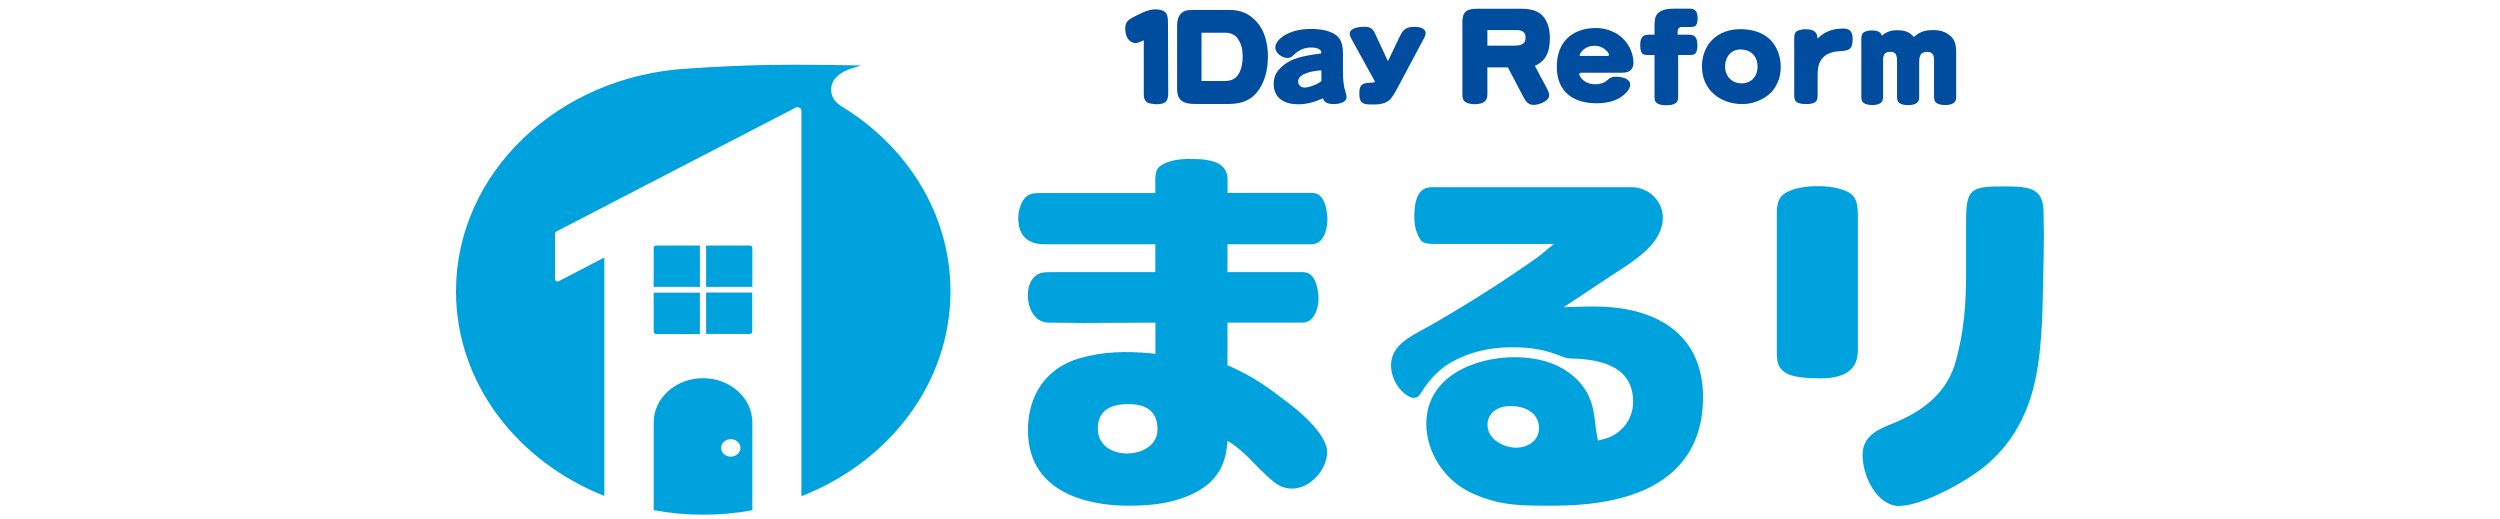 <?xml version="1.0" encoding="UTF-8"?>
<svg id="b" data-name="レイヤー 2" xmlns="http://www.w3.org/2000/svg" width="216.89" height="45" xmlns:xlink="http://www.w3.org/1999/xlink" viewBox="0 0 216.89 45">
  <defs>
    <style>
      .e {
        fill: #004da0;
      }

      .f {
        fill: none;
      }

      .g {
        fill: #00a2de;
      }

      .h {
        clip-path: url(#d);
      }
    </style>
    <clipPath id="d">
      <rect class="f" x="0" width="216.89" height="45"/>
    </clipPath>
  </defs>
  <g id="c" data-name="レイヤー 3">
    <g class="h">
      <g>
        <path class="f" d="M60.99,31.45h0c-2.36,0-4.28,1.92-4.28,4.28v8.51c1.38.28,2.81.43,4.27.43s2.9-.15,4.28-.43v-8.5c0-2.36-1.92-4.28-4.28-4.28Z"/>
        <path class="f" d="M65.03,18.62h-8.09c-.12,0-.23.1-.23.23v8.1c0,.13.1.23.23.23h8.11c.12,0,.21-.1.21-.21v-8.1c0-.13-.1-.23-.23-.23Z"/>
        <g>
          <path class="g" d="M56.94,21.3c-.12,0-.23.09-.23.2v3.39h4.01v-3.59h-3.78Z"/>
          <path class="g" d="M56.71,25.38v3.39c0,.11.1.21.23.21h3.78v-3.59h-4.01Z"/>
          <path class="g" d="M65.03,21.3h-3.77v3.59h4.01v-3.38c0-.12-.1-.21-.23-.21Z"/>
          <path class="g" d="M61.26,25.38v3.59h3.79c.12,0,.21-.09.21-.19v-3.4h-4.01Z"/>
          <path class="g" d="M72.93,9.17c-1.02-.62-1.11-1.94-.18-2.66.43-.33.73-.47,1.96-.83-6.38-.12-9.76-.09-15.06.27-11.21.64-20.09,9.04-20.09,19.32,0,7.94,5.3,14.76,12.87,17.75v-20.68l-3.95,2.05c-.14.08-.33-.02-.33-.17v-3.91c0-.1.06-.2.16-.25l4.12-2.13.9-.47,15.69-8.12c.23-.12.51.03.51.27v33.44c7.61-2.98,12.93-9.81,12.93-17.78,0-6.72-3.79-12.63-9.54-16.1Z"/>
          <path class="g" d="M60.99,32.81h0c-2.36,0-4.28,1.72-4.28,3.84v7.61c1.39.26,2.83.39,4.31.39s2.87-.13,4.25-.38v-7.62c0-2.12-1.92-3.84-4.28-3.84ZM63.4,39.62c-.47,0-.84-.34-.84-.76s.38-.76.84-.76.84.34.84.76-.38.76-.84.76Z"/>
        </g>
        <g>
          <g>
            <path class="e" d="M99.23,3.49c-.22.09-.49.25-.72.25-.2,0-.41-.11-.55-.25-.25-.26-.34-.66-.34-1.01,0-.52.22-.74.66-.97.59-.3,1.29-.7,1.97-.7.36,0,.86.1,1,.49.07.22.08.47.08.7v.26l.02,5.78c0,.32-.02.7-.33.87-.19.11-.45.13-.66.13-.22,0-.64-.04-.84-.16-.31-.21-.29-.58-.29-.92V3.49Z"/>
            <path class="e" d="M106.62.86c1.01,0,1.73.29,2.42,1.05.71.79.96,1.95.96,2.99,0,1.14-.27,2.35-1.05,3.22-.67.74-1.51.9-2.46.9h-2.77c-.96,0-1.6-.22-1.6-1.3V2.28c0-.42.07-.89.42-1.18.3-.24.69-.24,1.07-.24h3.03ZM104.24,2.84v4.19s1.95,0,1.95,0c.52,0,.96-.12,1.25-.58.28-.46.37-1.02.37-1.56,0-.56-.11-1.12-.46-1.58-.22-.3-.62-.47-.98-.47h-2.12Z"/>
            <path class="e" d="M114.64,4.59c0-.41-.6-.47-.9-.47-.49,0-.98.18-1.35.51-.22.2-.38.4-.69.4-.46,0-1.06-.41-1.06-.91,0-.4.37-.76.67-.97.72-.49,1.61-.64,2.46-.64.74,0,1.87.14,2.37.76.3.37.37.86.37,1.32v1.59c0,.6.03,1.19.21,1.76.05.15.1.33.1.49,0,.48-.72.6-1.09.6-.23,0-.51-.03-.71-.15-.13-.08-.2-.21-.26-.35-.67.31-1.37.52-2.12.52-1.16,0-2.14-.49-2.14-1.77,0-.49.15-.92.48-1.27.27-.3.62-.56.98-.74.82-.39,1.76-.51,2.65-.63v-.07ZM114.64,6.1c-.56.04-2.02.21-2.02.97,0,.31.24.53.54.53s.64-.13.92-.24c.21-.08.38-.2.56-.32v-.95Z"/>
            <path class="e" d="M119.26,7.03l-2-3.63c-.07-.14-.16-.31-.16-.48,0-.51.86-.6,1.24-.6.59,0,.78.19,1.01.71l1.06,2.28,1.02-2.13c.3-.62.55-.85,1.27-.85.37,0,.98.07.98.55,0,.2-.1.38-.2.55l-2.15,4.03c-.22.4-.52,1.03-.88,1.29-.3.22-.73.31-1.1.31h-.55c-.67,0-.87-.28-.87-.93s.14-.91.82-.95c.19,0,.37-.02.55-.05-.02-.04-.05-.07-.07-.12Z"/>
            <path class="e" d="M130.81,5.85h-1.77v2.29c0,.24-.03.48-.22.65-.23.21-.58.25-.88.25-.28,0-.62-.05-.85-.22-.2-.16-.22-.43-.22-.67V1.94c0-.93.37-1.18,1.26-1.18h3.85c.75,0,1.52.13,1.99.77.37.51.49,1.16.49,1.78,0,1.05-.26,1.95-1.3,2.4l.52.99c.15.29.33.57.47.87.11.21.25.45.25.7,0,.53-.92.83-1.35.83-.53,0-.71-.37-.94-.79l-1.29-2.46ZM129.04,2.61v1.35h2.21c.58,0,1.11-.04,1.1-.7,0-.54-.37-.65-.83-.65h-2.47Z"/>
            <path class="e" d="M137.09,6.33s-.08.03-.08.07c0,.22.24.48.41.61.27.21.62.3.96.3.39,0,.76-.08,1.06-.35.24-.22.4-.31.74-.31.42,0,1.25.14,1.25.68,0,.48-.48.86-.83,1.11-.6.39-1.38.52-2.09.52-2.04,0-3.45-1.01-3.45-3.17s1.34-3.36,3.42-3.36c.68,0,1.33.21,1.9.57.79.52,1.33,1.49,1.33,2.44,0,.34-.13.63-.45.78-.2.09-.42.09-.64.09h-3.52ZM139.51,4.85s.08-.03.08-.07c0-.18-.18-.35-.3-.46-.26-.23-.59-.35-.95-.35-.39,0-.78.13-1.06.43-.09.1-.24.29-.24.41,0,.02.02.04.07.04h2.39Z"/>
            <path class="e" d="M143.54,3v-.7c0-.37,0-.85.27-1.13.37-.37.97-.42,1.46-.42h1.34c.53,0,.67.37.67.83,0,.21-.02.44-.14.61-.12.15-.35.15-.52.15h-.7c-.29,0-.38.19-.38.45v.22h1.03c.58,0,.69.44.69.93,0,.22-.02.48-.15.67-.12.16-.35.16-.53.16h-.99v3.55c0,.23,0,.46-.2.61-.23.18-.54.2-.82.2s-.61-.02-.84-.2c-.2-.15-.19-.4-.19-.64v-3.52h-.57c-.22,0-.46,0-.57-.24-.09-.19-.1-.39-.1-.6,0-.49.11-.92.68-.92h.56Z"/>
            <path class="e" d="M147.65,5.81c0-1.99,1.37-3.28,3.33-3.28.94,0,1.93.24,2.61.93.61.61.9,1.5.9,2.34,0,.47-.07.94-.27,1.36-.17.37-.41.75-.73,1.02-.66.54-1.49.85-2.34.85-1.9,0-3.49-1.24-3.49-3.22ZM151,4.29c-.83,0-1.34.67-1.34,1.47,0,.85.58,1.47,1.44,1.47s1.38-.63,1.38-1.44c0-.9-.57-1.5-1.48-1.5Z"/>
            <path class="e" d="M159.85,2.47c.67,0,.88.29.88.95-.02.95-.37.97-1.25,1.03-.47.04-.92.16-1.27.49-.46.44-.52,1.01-.52,1.61v1.67c0,.23,0,.49-.22.64-.22.16-.56.17-.82.17s-.61-.03-.82-.22c-.16-.13-.17-.37-.17-.56V3.39c0-.27,0-.59.29-.72.22-.1.47-.13.7-.13.25,0,.56.02.77.19.21.15.24.37.26.62.6-.6,1.32-.87,2.17-.87Z"/>
            <path class="e" d="M167.76,2.61c.57,0,1.07.15,1.5.55.41.38.45.94.45,1.47v3.66s0,.06,0,.06c0,.21,0,.41-.19.56-.21.17-.5.2-.76.2s-.57-.03-.79-.2c-.19-.16-.18-.42-.18-.65v-2.99c0-.48-.07-.77-.62-.77-.59,0-.67.43-.67.93v2.87c0,.22,0,.46-.18.61-.21.17-.51.21-.77.21s-.57-.03-.79-.2c-.19-.16-.18-.42-.18-.65v-2.93c0-.43-.04-.85-.57-.85s-.64.29-.64.76v3.04c0,.22,0,.46-.18.62-.21.17-.5.2-.75.2s-.57-.03-.78-.2c-.18-.14-.18-.39-.18-.6V3.48c0-.27,0-.56.27-.71.2-.1.43-.13.65-.13.36,0,.77.07.86.46.39-.34.81-.48,1.33-.48.61,0,1.05.12,1.45.59.53-.47.97-.6,1.69-.6Z"/>
          </g>
          <g>
            <path class="g" d="M111.61,34.84c-1.7-1.31-2.95-2.19-4.82-3.02l-.3-.13v-1.08s0,0,0,0v-2.62h6.51c1.02,0,1.39-1.25,1.39-2.09,0-.09-.01-2.29-1.32-2.29h-6.58v-2.42h7.28c1.37,0,1.39-2.04,1.39-2.13,0-.24-.04-2.32-1.29-2.32h-7.37v-1.11c0-1.5-1.28-1.84-3.21-1.84-.87,0-1.87.08-2.62.6-.3.19-.44.57-.44,1.15v1.21h-9.93c-.51,0-.89.02-1.22.27-.51.41-.74,1.26-.74,1.88,0,.47,0,2.3,2.28,2.29h9.61v2.42h-9.11c-.49,0-.86.02-1.21.27-.67.46-.74,1.36-.74,1.73,0,1.18.62,2.38,1.81,2.38l2.96.03,6.3-.03v2.71s-.3-.04-.3-.04c-2.35-.22-4.27-.15-6.25.41-2.95.84-4.51,3.23-4.51,6.25,0,6.14,6.63,6.55,8.64,6.55,1.81,0,3.24-.15,4.52-.58,2.05-.67,3.71-1.82,4.07-4.28l.09-.76s.58.27,1.78,1.41c.13.13.28.28.44.45.69.71,1.63,1.67,2.28,2.02.32.16.58.21.8.24,1.78.22,3.34-1.65,3.34-3.15,0-1.09-1.28-2.69-3.52-4.38ZM97.77,39.34c-1.26,0-2.53-.67-2.53-2.17,0-.96.45-2.11,2.59-2.11.64,0,2.59,0,2.59,2.17,0,1.45-1.38,2.11-2.65,2.11Z"/>
            <path class="g" d="M134.81,43.87c-2.82,0-4.52.04-6.97-1.02-2.66-1.16-4.1-3.76-4.1-6.07,0-4.2,4.34-5.79,7.62-5.79,2.36,0,4.27.67,5.6,2.09,1.48,1.58,1.33,3.32,1.57,4.62l.1.52.52-.13c1.46-.36,2.51-1.66,2.53-3.17.06-3.47-3.5-3.77-5.4-3.82-.23,0-.46-.05-.68-.14-1.61-.64-2.68-.83-4.46-.83-1.95,0-3.73.44-5.28,1.32-1.24.73-2.07,1.79-2.65,2.75-.17.27-.51.39-.81.27-1.02-.43-1.72-1.66-1.72-2.77,0-1.62,1.42-2.39,2.92-3.2.31-.17.62-.33.9-.5,3.09-1.79,6.04-3.66,8.96-5.73l1.36-1.11h-10.24c-.49,0-1.1,0-1.31-.31-.47-.68-.57-1.4-.57-2.07,0-2.28.88-2.54,1.55-2.54h17.29c1.49,0,2.72,1.2,2.72,2.64,0,2.13-2.2,3.56-3.97,4.71-.2.13-.4.26-.59.38l-4.04,2.68,1.77-.05c.26,0,.52-.01.78-.01,2.08,0,3.73.3,5.19.93,2.84,1.22,4.35,3.62,4.35,6.95,0,3.54-1.51,9.4-12.96,9.4ZM131.06,35.23c-1.22,0-2.01.64-2.01,1.63,0,1.29,1.45,1.98,2.49,1.98.96,0,1.98-.59,1.98-1.69,0-1.16-.97-1.92-2.46-1.92Z"/>
            <path class="g" d="M164.84,43.91c-2.01,0-3.25-2.58-3.25-4.43,0-1.32.82-2.03,2.27-2.6,3.32-1.27,5.18-3.07,5.85-5.67.67-2.45.86-4.75.86-7.58v-4.44c0-2.85.43-3.02,3.31-3.02,2.38,0,3.36.22,3.41,2.21,0,.27,0,.56.01.85v.05c0,.31.02.62.02.94,0,1.3-.03,2.64-.06,3.83v.17c-.02.59-.03,1.18-.04,1.76-.03,1.26-.07,2.67-.26,4.52-.36,3.46-1.39,7.18-4.75,9.94-1.67,1.37-5.46,3.44-7.38,3.44ZM157.79,32.82c-1,0-2.36-.08-2.94-.52-.67-.47-.7-1-.7-1.97v-11.61c0-.93.05-1.57.78-2,.86-.48,1.94-.57,2.79-.57,1.06,0,1.91.18,2.54.47.86.42.92,1.18.92,2.2v11.58c0,2.13-1.83,2.43-3.4,2.43Z"/>
          </g>
        </g>
      </g>
    </g>
  </g>
</svg>